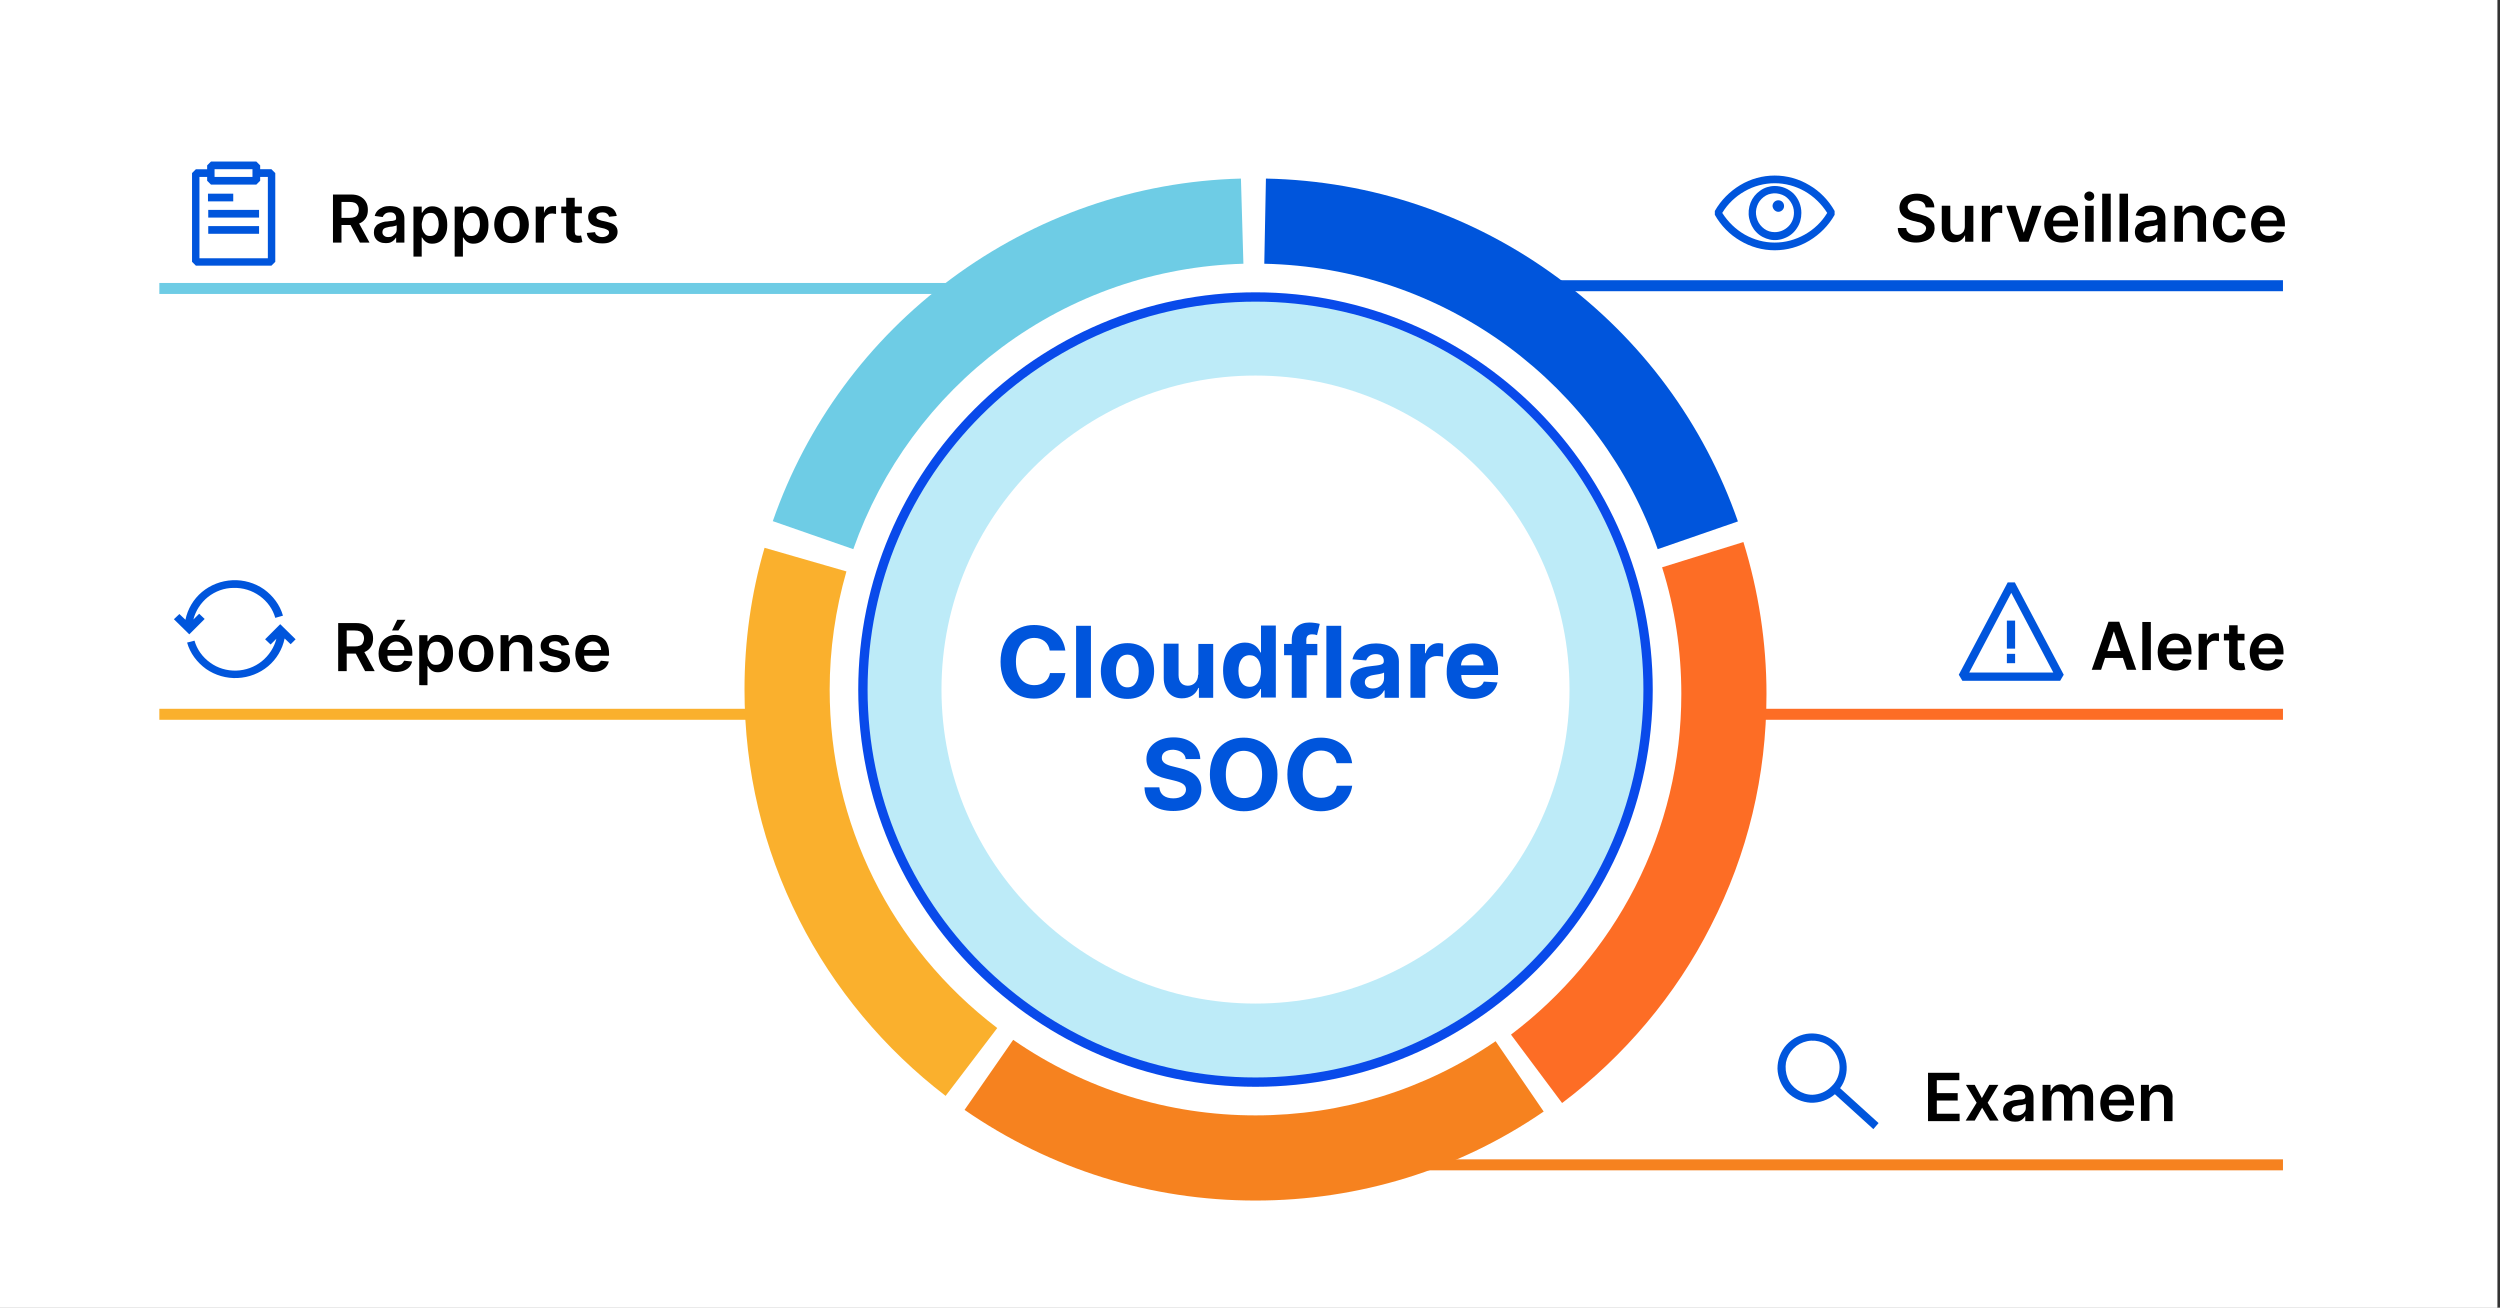 <?xml version="1.0" encoding="utf-8"?>
<!-- Generator: Adobe Illustrator 26.0.2, SVG Export Plug-In . SVG Version: 6.00 Build 0)  -->
<svg version="1.1" id="Layer_1" xmlns="http://www.w3.org/2000/svg" xmlns:xlink="http://www.w3.org/1999/xlink" x="0px" y="0px"
	 viewBox="0 0 910 476" style="enable-background:new 0 0 910 476;" xml:space="preserve">
<rect x="0" y="0" width="910" height="476" fill="#333333" stroke="none"/>
<style type="text/css">
	.st0{fill:#E5E5E5;}
	.st1{fill:#FFFFFF;}
	.st2{fill:#0055DC;}
	.st3{fill:#F6821F;}
	.st4{fill:#FAB02D;}
	.st5{fill:#6ECCE5;}
	.st6{fill:#FD6D25;}
	.st7{fill:#BDEBF8;}
	.st8{fill:#094AEA;}
	.st9{fill:none;stroke:#0055DC;stroke-width:4;}
	.st10{fill:none;stroke:#FD6D25;stroke-width:4;}
	.st11{fill:none;stroke:#6ECCE5;stroke-width:4;}
	.st12{fill:none;stroke:#F6821F;stroke-width:4;}
	.st13{fill:none;stroke:#FAB02D;stroke-width:4;}
</style>
<rect x="-1" class="st0" width="910" height="476"/>
<rect x="-1" class="st1" width="910" height="476"/>
<path class="st2" d="M646,63.9c-4.4,0-8.8,1.2-12.6,3.5c-3.8,2.3-7,5.5-9.2,9.4v1.4c2.2,3.9,5.4,7.2,9.2,9.4
	c3.8,2.3,8.2,3.5,12.6,3.5s8.8-1.2,12.6-3.5c3.8-2.3,7-5.5,9.2-9.4v-1.4c-2.2-3.9-5.4-7.2-9.2-9.4C654.8,65.1,650.4,63.9,646,63.9z
	 M646,88.3c-3.8,0-7.5-1-10.9-2.9c-3.3-1.9-6.1-4.6-8.2-7.9c2-3.3,4.8-6,8.2-7.9c3.3-1.9,7.1-2.9,10.9-2.9s7.5,1,10.9,2.9
	c3.3,1.9,6.1,4.6,8.2,7.9c-2,3.3-4.8,6-8.2,7.9C653.5,87.3,649.8,88.3,646,88.3z"/>
<path class="st2" d="M646,67.7c-1.9,0-3.8,0.6-5.3,1.7c-1.6,1.1-2.8,2.6-3.5,4.4c-0.7,1.8-0.9,3.8-0.5,5.7c0.4,1.9,1.3,3.7,2.6,5
	c1.3,1.4,3.1,2.3,4.9,2.7s3.8,0.2,5.6-0.6c1.8-0.7,3.3-2,4.3-3.6c1.1-1.6,1.6-3.5,1.6-5.5c0-2.6-1-5.1-2.8-7
	C651,68.7,648.6,67.7,646,67.7z M646,84.5c-1.4,0-2.7-0.4-3.8-1.2c-1.1-0.8-2-1.9-2.5-3.2c-0.5-1.3-0.7-2.7-0.4-4.1
	c0.3-1.4,0.9-2.6,1.9-3.6c1-1,2.2-1.7,3.5-1.9c1.3-0.3,2.7-0.1,4,0.4c1.3,0.5,2.3,1.4,3.1,2.6c0.8,1.2,1.2,2.5,1.2,3.9
	c0,1.9-0.7,3.7-2,5C649.6,83.8,647.8,84.5,646,84.5z"/>
<path class="st2" d="M647.3,77.1c1.1,0,2.1-0.9,2.1-2.1c0-1.2-0.9-2.1-2.1-2.1c-1.1,0-2.1,0.9-2.1,2.1
	C645.3,76.1,646.2,77.1,647.3,77.1z"/>
<path class="st2" d="M98.8,61.6h-4.1v-1.4l-1.4-1.4H76.8l-1.4,1.4v1.4h-4.1L69.9,63v32.3l1.4,1.4h27.5l1.4-1.4V63L98.8,61.6z
	 M78.1,61.6h13.8v2.8H78.1V61.6z M97.4,94H72.6V64.4h2.8v1.4l1.4,1.4h16.5l1.4-1.4v-1.4h2.8V94z"/>
<path class="st2" d="M84.9,70.5h-9.2v2.8h9.2V70.5z"/>
<path class="st2" d="M94.2,76.4H75.8v2.8h18.5V76.4z"/>
<path class="st2" d="M94.2,82.3H75.8v2.8h18.5V82.3z"/>
<path class="st2" d="M683.8,408.8l-14-12.7c1.9-2.6,2.7-5.8,2.3-9c-0.4-3.2-2-6.1-4.5-8.1c-2.5-2-5.7-3-8.9-2.8s-6.2,1.7-8.4,4.1
	c-2.2,2.4-3.3,5.5-3.3,8.7c0.1,3.2,1.4,6.3,3.6,8.6c2.3,2.3,5.3,3.6,8.5,3.8c3.2,0.1,6.4-1,8.8-3.1l14,12.7L683.8,408.8z
	 M659.7,398.5c-1.9,0-3.8-0.6-5.4-1.7c-1.6-1.1-2.9-2.6-3.6-4.4c-0.7-1.8-0.9-3.8-0.6-5.7c0.4-1.9,1.3-3.6,2.7-5
	c1.4-1.4,3.1-2.3,5-2.7c1.9-0.4,3.9-0.2,5.7,0.5c1.8,0.7,3.3,2,4.4,3.6c1.1,1.6,1.7,3.5,1.7,5.4c0,2.6-1,5.1-2.9,6.9
	C664.8,397.4,662.3,398.4,659.7,398.5L659.7,398.5z"/>
<path class="st2" d="M74.5,225.3l-2-1.9l-2.1,2.1c0.8-3.2,2.7-6.1,5.3-8.2c2.7-2.1,5.9-3.3,9.3-3.3c3.4-0.1,6.7,0.9,9.5,2.9
	c2.8,2,4.8,4.8,5.7,8l2.8-0.8c-1.1-3.9-3.6-7.2-6.9-9.6c-3.3-2.3-7.4-3.5-11.5-3.3c-4.1,0.2-8,1.7-11.1,4.3s-5.2,6.2-6,10.1
	l-2.2-2.1l-2,1.9l5.6,5.5L74.5,225.3z"/>
<path class="st2" d="M107.6,232.7l-5.6-5.5l-5.5,5.5l2,1.9l2.1-2.1c-0.8,3.2-2.7,6.1-5.3,8.2s-5.9,3.3-9.3,3.4
	c-3.4,0.1-6.8-0.9-9.5-2.9c-2.8-2-4.8-4.8-5.7-8l-2.7,0.7c1.1,3.9,3.6,7.2,6.9,9.6c3.3,2.3,7.4,3.5,11.5,3.3c4.1-0.2,8-1.7,11.1-4.3
	c3.1-2.6,5.2-6.2,6-10.1l2.2,2.1L107.6,232.7z"/>
<path class="st3" d="M457,437c-38.1,0-74.7-11.4-105.9-33l17.7-25.5c26,18,56.5,27.5,88.2,27.5c31.4,0,61.6-9.3,87.4-27l17.5,25.6
	C531,425.8,494.7,437,457,437z"/>
<path class="st4" d="M344.2,398.9c-22.2-17-40.7-39.1-53.3-64.1C277.7,308.7,271,280.5,271,251c0-17.6,2.4-34.9,7.3-51.6l29.8,8.6
	c-4,13.9-6.1,28.4-6.1,43c0,48.7,22.2,93.6,61,123.2L344.2,398.9z"/>
<path class="st5" d="M310.6,199.9l-29.3-10.2c12.3-35.3,34.7-65.8,64.9-88.2c30.7-22.8,67.2-35.5,105.5-36.5l0.9,31
	c-31.9,0.9-62.3,11.4-87.9,30.4C339.6,145.1,320.9,170.6,310.6,199.9z"/>
<path class="st2" d="M603.4,199.9c-10.3-29.6-29.2-55.1-54.5-73.8C523,107.1,492.4,96.7,460.2,96l0.6-31
	c38.6,0.8,75.4,13.3,106.4,36.2c30.4,22.4,53,53,65.4,88.6L603.4,199.9z"/>
<path class="st6" d="M568.6,401.5L550,376.6c18.8-14.2,34.4-32.7,45.1-53.6c11.2-21.9,16.9-45.6,16.9-70.4c0-15.7-2.3-31.2-7-46.1
	l29.6-9.2c5.5,17.8,8.4,36.5,8.4,55.3c0,29.8-6.8,58.2-20.3,84.5C610,362.2,591.2,384.5,568.6,401.5z"/>
<path class="st7" d="M457,393.9c78.9,0,142.9-64,142.9-142.9s-64-142.9-142.9-142.9s-142.9,64-142.9,142.9S378.1,393.9,457,393.9z"
	/>
<path class="st8" d="M457,395.6c-79.7,0-144.6-64.9-144.6-144.6S377.3,106.4,457,106.4S601.6,171.3,601.6,251S536.8,395.6,457,395.6
	z M457,109.8c-77.9,0-141.2,63.3-141.2,141.2S379.2,392.2,457,392.2S598.2,328.9,598.2,251S534.9,109.8,457,109.8z"/>
<path class="st1" d="M457,365.3c63.1,0,114.3-51.2,114.3-114.3S520.2,136.7,457,136.7c-63.1,0-114.3,51.2-114.3,114.3
	S393.9,365.3,457,365.3z"/>
<path class="st2" d="M387.8,237c-0.7-6-5.3-9.5-11.4-9.5c-6.9,0-12.2,4.9-12.2,13.4c0,8.5,5.2,13.4,12.2,13.4
	c6.7,0,10.8-4.5,11.4-9.3l-5.6,0c-0.5,2.8-2.7,4.4-5.7,4.4c-4,0-6.7-3-6.7-8.6c0-5.4,2.7-8.6,6.7-8.6c3,0,5.2,1.8,5.6,4.6H387.8z
	 M397.1,227.8h-5.4V254h5.4V227.8z M410.4,254.4c6,0,9.7-4.1,9.7-10.1c0-6.1-3.7-10.2-9.7-10.2c-6,0-9.7,4.1-9.7,10.2
	C400.7,250.3,404.4,254.4,410.4,254.4z M410.4,250.2c-2.7,0-4.2-2.5-4.2-5.9s1.4-6,4.2-6c2.7,0,4.1,2.5,4.1,6
	S413.1,250.2,410.4,250.2z M436.1,245.6c0,2.6-1.8,4-3.7,4c-2.1,0-3.4-1.4-3.4-3.8v-11.5h-5.4v12.5c0,4.6,2.7,7.4,6.6,7.4
	c3,0,5.1-1.5,6-3.8h0.2v3.6h5.2v-19.6h-5.4V245.6z M453.2,254.3c3.2,0,4.8-1.8,5.6-3.5h0.2v3.1h5.4v-26.2h-5.4v9.8h-0.2
	c-0.7-1.6-2.3-3.6-5.6-3.6c-4.3,0-8,3.3-8,10.1C445.2,250.8,448.7,254.3,453.2,254.3z M454.9,250c-2.7,0-4.1-2.4-4.1-5.8
	c0-3.4,1.4-5.7,4.1-5.7c2.6,0,4.1,2.2,4.1,5.7C459,247.7,457.5,250,454.9,250z M479.4,234.4h-3.9V233c0-1.3,0.5-2.1,2.1-2.1
	c0.7,0,1.3,0.1,1.8,0.3l1-4.1c-0.7-0.2-2.2-0.5-3.8-0.5c-3.7,0-6.4,2.1-6.4,6.4v1.4h-2.8v4.1h2.8V254h5.4v-15.5h3.9V234.4z
	 M488.2,227.8h-5.4V254h5.4V227.8z M498.1,254.4c2.9,0,4.8-1.3,5.7-3.1h0.2v2.7h5.2v-13.2c0-4.7-4-6.6-8.3-6.6
	c-4.7,0-7.8,2.2-8.6,5.8l5,0.4c0.4-1.3,1.5-2.3,3.5-2.3c1.9,0,2.9,0.9,2.9,2.5v0.1c0,1.3-1.3,1.4-4.8,1.8c-3.9,0.4-7.4,1.7-7.4,6
	C491.6,252.4,494.4,254.4,498.1,254.4z M499.7,250.6c-1.7,0-2.9-0.8-2.9-2.3c0-1.5,1.3-2.3,3.2-2.6c1.2-0.2,3.1-0.4,3.8-0.9v2.1
	C503.8,249,502.1,250.6,499.7,250.6z M513.4,254h5.4v-11.1c0-2.4,1.8-4.1,4.2-4.1c0.8,0,1.8,0.1,2.3,0.3v-4.8
	c-0.5-0.1-1.2-0.2-1.7-0.2c-2.2,0-4,1.3-4.7,3.7h-0.2v-3.4h-5.3V254z M536.2,254.4c4.9,0,8.1-2.4,8.9-6l-5-0.3
	c-0.5,1.5-2,2.3-3.8,2.3c-2.7,0-4.4-1.8-4.4-4.7v0h13.4v-1.5c0-6.7-4-10-9.2-10c-5.8,0-9.5,4.1-9.5,10.2
	C526.4,250.5,530.1,254.4,536.2,254.4z M531.8,242.2c0.1-2.2,1.8-4,4.2-4c2.4,0,4,1.7,4,4H531.8z M431.6,276.3h5.3
	c-0.1-4.7-3.9-7.9-9.7-7.9c-5.7,0-9.9,3.2-9.9,7.9c0,3.9,2.7,6.1,7.1,7.1l2.9,0.7c2.9,0.7,4.4,1.5,4.4,3.3c0,1.9-1.8,3.2-4.6,3.2
	c-2.9,0-4.9-1.3-5.1-4h-5.4c0.1,5.7,4.2,8.6,10.5,8.6c6.4,0,10.1-3.1,10.2-7.9c0-4.4-3.3-6.7-7.9-7.7l-2.4-0.6
	c-2.3-0.5-4.2-1.4-4.1-3.2c0-1.7,1.5-2.9,4.2-2.9C429.7,273.1,431.4,274.3,431.6,276.3z M465,281.9c0-8.6-5.3-13.4-12.3-13.4
	c-7,0-12.3,4.9-12.3,13.4c0,8.5,5.3,13.4,12.3,13.4C459.7,295.4,465,290.5,465,281.9z M459.4,281.9c0,5.5-2.6,8.6-6.6,8.6
	c-4,0-6.6-3-6.6-8.6s2.6-8.6,6.6-8.6C456.8,273.4,459.4,276.4,459.4,281.9z M492.2,278c-0.7-6-5.3-9.5-11.4-9.5
	c-6.9,0-12.2,4.9-12.2,13.4c0,8.5,5.2,13.4,12.2,13.4c6.7,0,10.8-4.5,11.4-9.3l-5.6,0c-0.5,2.8-2.7,4.4-5.7,4.4c-4,0-6.7-3-6.7-8.6
	c0-5.4,2.7-8.6,6.7-8.6c3,0,5.2,1.8,5.6,4.6H492.2z"/>
<path class="st9" d="M565,104h266"/>
<path class="st10" d="M633,260h198"/>
<path class="st11" d="M58,105h297"/>
<path class="st12" d="M515,424h316"/>
<path class="st13" d="M58,260h236"/>
<path class="st2" d="M733.4,212h-2.6L713,245.6l1.3,2.2h35.6l1.3-2.2L733.4,212z M716.8,244.8l15.3-29l15.3,29H716.8z"/>
<path class="st2" d="M733.5,225.9h-3v10.2h3V225.9z"/>
<path class="st2" d="M733.5,238h-3v3.4h3V238z"/>
<g>
	<path d="M121.2,88.3V70.8h6.5c1.3,0,2.5,0.2,3.4,0.7c0.9,0.5,1.6,1.1,2.1,2c0.5,0.8,0.7,1.8,0.7,2.9c0,1.1-0.2,2.1-0.7,2.9
		c-0.5,0.8-1.2,1.5-2.1,1.9c-0.9,0.4-2.1,0.7-3.4,0.7H123v-2.6h4.2c0.8,0,1.4-0.1,1.9-0.3c0.5-0.2,0.9-0.5,1.1-1
		c0.2-0.4,0.4-0.9,0.4-1.6s-0.1-1.1-0.4-1.6c-0.2-0.4-0.6-0.8-1.1-1s-1.1-0.3-1.9-0.3h-2.9v14.8H121.2z M130.2,80.4l4.3,7.9H131
		l-4.2-7.9H130.2z"/>
	<path d="M140.5,88.5c-0.8,0-1.6-0.1-2.2-0.4c-0.7-0.3-1.2-0.7-1.6-1.3c-0.4-0.6-0.6-1.3-0.6-2.2c0-0.7,0.1-1.3,0.4-1.8
		c0.3-0.5,0.6-0.9,1.1-1.2c0.5-0.3,1-0.5,1.6-0.7s1.2-0.3,1.8-0.3c0.8-0.1,1.4-0.2,1.9-0.2c0.5-0.1,0.8-0.2,1-0.3
		c0.2-0.1,0.3-0.4,0.3-0.7v-0.1c0-0.6-0.2-1.1-0.6-1.5c-0.4-0.4-0.9-0.5-1.6-0.5c-0.8,0-1.4,0.2-1.8,0.5s-0.7,0.7-0.9,1.2l-2.9-0.4
		c0.2-0.8,0.6-1.5,1.1-2c0.5-0.5,1.2-0.9,1.9-1.2c0.8-0.3,1.6-0.4,2.5-0.4c0.6,0,1.3,0.1,1.9,0.2c0.6,0.1,1.2,0.4,1.7,0.7
		s0.9,0.8,1.2,1.4c0.3,0.6,0.5,1.3,0.5,2.2v8.8h-3v-1.8h-0.1c-0.2,0.4-0.5,0.7-0.8,1c-0.3,0.3-0.8,0.6-1.3,0.8
		C141.7,88.4,141.1,88.5,140.5,88.5z M141.3,86.3c0.6,0,1.2-0.1,1.6-0.4s0.8-0.6,1.1-1s0.4-0.9,0.4-1.3V82c-0.1,0.1-0.3,0.2-0.5,0.2
		c-0.2,0.1-0.5,0.1-0.8,0.2c-0.3,0.1-0.6,0.1-0.8,0.1c-0.3,0-0.5,0.1-0.7,0.1c-0.5,0.1-0.9,0.2-1.2,0.3s-0.7,0.3-0.9,0.6
		c-0.2,0.3-0.3,0.6-0.3,1c0,0.6,0.2,1,0.6,1.3C140.1,86.1,140.6,86.3,141.3,86.3z"/>
	<path d="M150.5,93.2v-18h3v2.2h0.2c0.2-0.3,0.4-0.7,0.7-1c0.3-0.4,0.7-0.7,1.2-0.9c0.5-0.3,1.1-0.4,1.9-0.4c1,0,1.9,0.3,2.7,0.8
		c0.8,0.5,1.5,1.3,1.9,2.3c0.5,1,0.7,2.2,0.7,3.7c0,1.4-0.2,2.7-0.7,3.7c-0.5,1-1.1,1.8-1.9,2.3s-1.7,0.8-2.8,0.8
		c-0.8,0-1.4-0.1-1.9-0.4c-0.5-0.2-0.9-0.6-1.2-0.9c-0.3-0.4-0.5-0.7-0.7-1h-0.1v7H150.5z M153.5,81.7c0,0.8,0.1,1.6,0.4,2.2
		c0.2,0.6,0.6,1.1,1,1.5c0.5,0.4,1,0.5,1.7,0.5c0.7,0,1.3-0.2,1.7-0.5c0.5-0.4,0.8-0.9,1-1.5c0.2-0.6,0.4-1.4,0.4-2.2
		c0-0.8-0.1-1.5-0.3-2.2c-0.2-0.6-0.6-1.1-1-1.5c-0.5-0.4-1-0.5-1.7-0.5c-0.7,0-1.2,0.2-1.7,0.5c-0.5,0.3-0.8,0.8-1,1.5
		S153.5,80.9,153.5,81.7z"/>
	<path d="M165.5,93.2v-18h3v2.2h0.2c0.2-0.3,0.4-0.7,0.7-1c0.3-0.4,0.7-0.7,1.2-0.9c0.5-0.3,1.1-0.4,1.9-0.4c1,0,1.9,0.3,2.7,0.8
		c0.8,0.5,1.5,1.3,1.9,2.3c0.5,1,0.7,2.2,0.7,3.7c0,1.4-0.2,2.7-0.7,3.7c-0.5,1-1.1,1.8-1.9,2.3s-1.7,0.8-2.8,0.8
		c-0.8,0-1.4-0.1-1.9-0.4c-0.5-0.2-0.9-0.6-1.2-0.9c-0.3-0.4-0.5-0.7-0.7-1h-0.1v7H165.5z M168.5,81.7c0,0.8,0.1,1.6,0.4,2.2
		c0.2,0.6,0.6,1.1,1,1.5c0.5,0.4,1,0.5,1.7,0.5c0.7,0,1.3-0.2,1.7-0.5c0.5-0.4,0.8-0.9,1-1.5c0.2-0.6,0.4-1.4,0.4-2.2
		c0-0.8-0.1-1.5-0.3-2.2c-0.2-0.6-0.6-1.1-1-1.5c-0.5-0.4-1-0.5-1.7-0.5c-0.7,0-1.2,0.2-1.7,0.5c-0.5,0.3-0.8,0.8-1,1.5
		S168.5,80.9,168.5,81.7z"/>
	<path d="M186.2,88.5c-1.3,0-2.4-0.3-3.3-0.8s-1.7-1.3-2.2-2.4s-0.8-2.2-0.8-3.5c0-1.4,0.3-2.5,0.8-3.6s1.2-1.8,2.2-2.4
		s2-0.8,3.3-0.8s2.4,0.3,3.3,0.8s1.7,1.4,2.2,2.4s0.8,2.2,0.8,3.6c0,1.4-0.3,2.5-0.8,3.5s-1.2,1.8-2.2,2.4S187.4,88.5,186.2,88.5z
		 M186.2,86.1c0.7,0,1.3-0.2,1.7-0.6c0.5-0.4,0.8-0.9,1-1.5c0.2-0.6,0.3-1.4,0.3-2.2c0-0.8-0.1-1.5-0.3-2.2c-0.2-0.7-0.6-1.2-1-1.6
		c-0.5-0.4-1-0.6-1.7-0.6c-0.7,0-1.3,0.2-1.8,0.6c-0.5,0.4-0.8,0.9-1,1.6c-0.2,0.7-0.3,1.4-0.3,2.2c0,0.8,0.1,1.5,0.3,2.2
		c0.2,0.6,0.6,1.2,1,1.5C184.9,85.9,185.5,86.1,186.2,86.1z"/>
	<path d="M195,88.3V75.2h3v2.2h0.1c0.2-0.8,0.6-1.3,1.2-1.8c0.6-0.4,1.2-0.6,2-0.6c0.2,0,0.4,0,0.6,0c0.2,0,0.4,0,0.5,0.1v2.8
		c-0.1,0-0.3-0.1-0.6-0.1c-0.3,0-0.6-0.1-0.8-0.1c-0.6,0-1.1,0.1-1.5,0.4c-0.4,0.2-0.8,0.6-1.1,1c-0.3,0.4-0.4,0.9-0.4,1.5v7.7H195z
		"/>
	<path d="M211.8,75.2v2.4h-7.5v-2.4H211.8z M206.1,72h3.1v12.3c0,0.4,0.1,0.7,0.2,1s0.3,0.4,0.5,0.4c0.2,0.1,0.4,0.1,0.7,0.1
		c0.2,0,0.4,0,0.5,0s0.3-0.1,0.4-0.1l0.5,2.4c-0.2,0.1-0.4,0.1-0.7,0.2c-0.3,0.1-0.7,0.1-1.1,0.1c-0.8,0-1.5-0.1-2.1-0.4
		c-0.6-0.3-1.1-0.7-1.5-1.2s-0.5-1.2-0.5-2V72z"/>
	<path d="M224.5,78.6l-2.8,0.3c-0.1-0.3-0.2-0.6-0.4-0.8c-0.2-0.2-0.5-0.5-0.8-0.6s-0.7-0.2-1.2-0.2c-0.6,0-1.2,0.1-1.6,0.4
		s-0.6,0.6-0.6,1.1c0,0.4,0.1,0.7,0.4,0.9c0.3,0.2,0.8,0.4,1.4,0.6l2.2,0.5c1.2,0.3,2.2,0.7,2.8,1.3c0.6,0.6,0.9,1.3,0.9,2.3
		c0,0.8-0.2,1.5-0.7,2.2c-0.5,0.6-1.1,1.1-2,1.5c-0.8,0.4-1.8,0.5-2.9,0.5c-1.6,0-2.9-0.3-3.9-1c-1-0.7-1.6-1.6-1.7-2.8l3-0.3
		c0.1,0.6,0.4,1,0.9,1.3c0.4,0.3,1,0.5,1.7,0.5c0.7,0,1.3-0.2,1.8-0.5c0.4-0.3,0.7-0.7,0.7-1.1c0-0.4-0.1-0.7-0.4-0.9
		c-0.3-0.2-0.7-0.4-1.3-0.6l-2.2-0.5c-1.3-0.3-2.2-0.7-2.8-1.3c-0.6-0.6-0.9-1.4-0.9-2.4c0-0.8,0.2-1.5,0.7-2.1
		c0.4-0.6,1.1-1.1,1.9-1.4c0.8-0.3,1.7-0.5,2.8-0.5c1.5,0,2.7,0.3,3.6,1C223.8,76.6,224.3,77.5,224.5,78.6z"/>
</g>
<g>
	<path d="M700.9,75.3c-0.1-0.7-0.4-1.3-1-1.7c-0.6-0.4-1.4-0.6-2.3-0.6c-0.7,0-1.2,0.1-1.7,0.3s-0.8,0.5-1.1,0.8s-0.4,0.7-0.4,1.2
		c0,0.4,0.1,0.7,0.3,0.9s0.4,0.5,0.7,0.7c0.3,0.2,0.6,0.3,1,0.5c0.4,0.1,0.7,0.2,1.1,0.3l1.6,0.4c0.7,0.2,1.3,0.4,1.9,0.6
		c0.6,0.3,1.2,0.6,1.6,1c0.5,0.4,0.9,0.9,1.2,1.4s0.4,1.2,0.4,2c0,1-0.3,1.9-0.8,2.7s-1.3,1.4-2.3,1.8s-2.2,0.7-3.6,0.7
		c-1.4,0-2.5-0.2-3.5-0.6c-1-0.4-1.8-1-2.3-1.8c-0.6-0.8-0.9-1.8-0.9-2.9h3.1c0,0.6,0.2,1.1,0.6,1.5c0.3,0.4,0.8,0.7,1.3,0.9
		c0.5,0.2,1.1,0.3,1.8,0.3c0.7,0,1.3-0.1,1.8-0.3c0.5-0.2,0.9-0.5,1.2-0.9c0.3-0.4,0.4-0.8,0.5-1.3c0-0.5-0.1-0.8-0.4-1.1
		c-0.3-0.3-0.6-0.5-1.1-0.8s-1-0.4-1.6-0.5l-2-0.5c-1.4-0.4-2.6-0.9-3.4-1.7c-0.8-0.8-1.2-1.8-1.2-3c0-1,0.3-1.9,0.8-2.7
		c0.6-0.8,1.3-1.4,2.3-1.8c1-0.4,2.1-0.6,3.3-0.6c1.2,0,2.3,0.2,3.3,0.6c0.9,0.4,1.7,1,2.2,1.8c0.5,0.8,0.8,1.6,0.8,2.6H700.9z"/>
	<path d="M715.2,82.5v-7.6h3.1V88h-3v-2.3h-0.1c-0.3,0.7-0.8,1.3-1.5,1.8c-0.7,0.5-1.5,0.7-2.5,0.7c-0.9,0-1.6-0.2-2.3-0.6
		c-0.7-0.4-1.2-0.9-1.5-1.7c-0.4-0.7-0.6-1.6-0.6-2.7v-8.3h3.1v7.9c0,0.8,0.2,1.5,0.7,2c0.5,0.5,1.1,0.7,1.8,0.7
		c0.5,0,0.9-0.1,1.3-0.3s0.8-0.6,1.1-1C715,83.7,715.2,83.2,715.2,82.5z"/>
	<path d="M721.4,88V74.9h3v2.2h0.1c0.2-0.8,0.6-1.3,1.2-1.8c0.6-0.4,1.2-0.6,2-0.6c0.2,0,0.4,0,0.6,0c0.2,0,0.4,0,0.5,0.1v2.8
		c-0.1,0-0.3-0.1-0.6-0.1c-0.3,0-0.6-0.1-0.8-0.1c-0.6,0-1.1,0.1-1.5,0.4c-0.4,0.2-0.8,0.6-1.1,1s-0.4,0.9-0.4,1.5V88H721.4z"/>
	<path d="M743.1,74.9L738.4,88H735l-4.7-13.1h3.3l3,9.7h0.1l3-9.7H743.1z"/>
	<path d="M750.5,88.3c-1.3,0-2.4-0.3-3.4-0.8c-1-0.5-1.7-1.3-2.2-2.3c-0.5-1-0.8-2.2-0.8-3.6c0-1.3,0.3-2.5,0.8-3.5
		c0.5-1,1.2-1.8,2.2-2.4c0.9-0.6,2-0.9,3.3-0.9c0.8,0,1.6,0.1,2.3,0.4c0.7,0.3,1.4,0.7,1.9,1.2c0.6,0.5,1,1.2,1.3,2.1
		c0.3,0.8,0.5,1.8,0.5,3v0.9h-10.7v-2.1h7.8c0-0.6-0.1-1.1-0.4-1.6c-0.2-0.5-0.6-0.8-1-1.1s-1-0.4-1.6-0.4c-0.6,0-1.2,0.2-1.7,0.5
		c-0.5,0.3-0.8,0.7-1.1,1.2c-0.3,0.5-0.4,1-0.4,1.6v1.8c0,0.8,0.1,1.4,0.4,2s0.7,1,1.2,1.2c0.5,0.3,1.1,0.4,1.8,0.4
		c0.4,0,0.9-0.1,1.2-0.2s0.7-0.3,0.9-0.6c0.3-0.2,0.5-0.6,0.6-0.9l2.9,0.3c-0.2,0.8-0.5,1.4-1,2c-0.5,0.6-1.2,1-1.9,1.3
		C752.5,88.1,751.5,88.3,750.5,88.3z"/>
	<path d="M760.5,73.1c-0.5,0-0.9-0.2-1.3-0.5c-0.3-0.3-0.5-0.7-0.5-1.2c0-0.5,0.2-0.9,0.5-1.2c0.4-0.3,0.8-0.5,1.3-0.5
		c0.5,0,0.9,0.2,1.3,0.5c0.3,0.3,0.5,0.7,0.5,1.2c0,0.5-0.2,0.9-0.5,1.2C761.4,72.9,761,73.1,760.5,73.1z M759,88V74.9h3.1V88H759z"
		/>
	<path d="M768.3,70.5V88h-3.1V70.5H768.3z"/>
	<path d="M774.6,70.5V88h-3.1V70.5H774.6z"/>
	<path d="M781.5,88.3c-0.8,0-1.6-0.1-2.2-0.4c-0.7-0.3-1.2-0.7-1.6-1.3c-0.4-0.6-0.6-1.3-0.6-2.2c0-0.7,0.1-1.3,0.4-1.8
		c0.3-0.5,0.6-0.9,1.1-1.2c0.5-0.3,1-0.5,1.6-0.7s1.2-0.3,1.8-0.3c0.8-0.1,1.4-0.2,1.9-0.2s0.8-0.2,1-0.3c0.2-0.1,0.3-0.4,0.3-0.7
		v-0.1c0-0.6-0.2-1.1-0.6-1.5c-0.4-0.4-0.9-0.5-1.6-0.5c-0.8,0-1.4,0.2-1.8,0.5s-0.7,0.7-0.9,1.2l-2.9-0.4c0.2-0.8,0.6-1.5,1.1-2
		c0.5-0.5,1.2-0.9,1.9-1.2c0.8-0.3,1.6-0.4,2.5-0.4c0.6,0,1.3,0.1,1.9,0.2c0.6,0.1,1.2,0.4,1.7,0.7c0.5,0.3,0.9,0.8,1.2,1.4
		s0.5,1.3,0.5,2.2V88h-3v-1.8h-0.1c-0.2,0.4-0.5,0.7-0.8,1s-0.8,0.6-1.3,0.8C782.8,88.2,782.2,88.3,781.5,88.3z M782.3,86
		c0.6,0,1.2-0.1,1.6-0.4c0.5-0.2,0.8-0.6,1.1-1s0.4-0.9,0.4-1.3v-1.5c-0.1,0.1-0.3,0.2-0.5,0.2s-0.5,0.1-0.8,0.2
		c-0.3,0.1-0.6,0.1-0.8,0.1s-0.5,0.1-0.7,0.1c-0.5,0.1-0.9,0.2-1.2,0.3c-0.4,0.1-0.7,0.3-0.9,0.6c-0.2,0.3-0.3,0.6-0.3,1
		c0,0.6,0.2,1,0.6,1.3C781.1,85.9,781.7,86,782.3,86z"/>
	<path d="M794.6,80.3V88h-3.1V74.9h2.9v2.2h0.2c0.3-0.7,0.8-1.3,1.4-1.7c0.7-0.4,1.5-0.6,2.5-0.6c0.9,0,1.7,0.2,2.4,0.6
		c0.7,0.4,1.2,0.9,1.6,1.7s0.6,1.6,0.5,2.7V88h-3.1v-7.9c0-0.9-0.2-1.6-0.7-2.1c-0.5-0.5-1.1-0.7-1.9-0.7c-0.5,0-1,0.1-1.4,0.4
		s-0.7,0.6-1,1C794.7,79.2,794.6,79.7,794.6,80.3z"/>
	<path d="M811.9,88.3c-1.3,0-2.4-0.3-3.4-0.9s-1.7-1.4-2.2-2.4s-0.8-2.2-0.8-3.5c0-1.3,0.3-2.5,0.8-3.5c0.5-1,1.2-1.8,2.2-2.4
		c0.9-0.6,2-0.9,3.3-0.9c1.1,0,2,0.2,2.8,0.6c0.8,0.4,1.5,0.9,2,1.6s0.8,1.5,0.8,2.5h-2.9c-0.1-0.6-0.4-1.2-0.8-1.6
		c-0.4-0.4-1-0.6-1.8-0.6c-0.6,0-1.2,0.2-1.7,0.5s-0.8,0.8-1.1,1.5c-0.3,0.6-0.4,1.4-0.4,2.3c0,0.9,0.1,1.7,0.4,2.3
		c0.3,0.6,0.6,1.1,1.1,1.5s1,0.5,1.7,0.5c0.5,0,0.9-0.1,1.2-0.3c0.4-0.2,0.7-0.4,0.9-0.8c0.2-0.3,0.4-0.7,0.5-1.2h2.9
		c-0.1,0.9-0.3,1.7-0.8,2.5c-0.5,0.7-1.1,1.3-1.9,1.7S813,88.3,811.9,88.3z"/>
	<path d="M825.8,88.3c-1.3,0-2.4-0.3-3.4-0.8c-1-0.5-1.7-1.3-2.2-2.3c-0.5-1-0.8-2.2-0.8-3.6c0-1.3,0.3-2.5,0.8-3.5
		c0.5-1,1.2-1.8,2.2-2.4c0.9-0.6,2-0.9,3.3-0.9c0.8,0,1.6,0.1,2.3,0.4c0.7,0.3,1.4,0.7,1.9,1.2c0.6,0.5,1,1.2,1.3,2.1
		c0.3,0.8,0.5,1.8,0.5,3v0.9h-10.7v-2.1h7.8c0-0.6-0.1-1.1-0.4-1.6c-0.2-0.5-0.6-0.8-1-1.1s-1-0.4-1.6-0.4c-0.6,0-1.2,0.2-1.7,0.5
		c-0.5,0.3-0.8,0.7-1.1,1.2c-0.3,0.5-0.4,1-0.4,1.6v1.8c0,0.8,0.1,1.4,0.4,2s0.7,1,1.2,1.2c0.5,0.3,1.1,0.4,1.8,0.4
		c0.4,0,0.9-0.1,1.2-0.2s0.7-0.3,0.9-0.6c0.3-0.2,0.5-0.6,0.6-0.9l2.9,0.3c-0.2,0.8-0.5,1.4-1,2c-0.5,0.6-1.2,1-1.9,1.3
		C827.7,88.1,826.8,88.3,825.8,88.3z"/>
</g>
<g>
	<path d="M123.1,244.3v-17.5h6.5c1.3,0,2.5,0.2,3.4,0.7c0.9,0.5,1.6,1.1,2.1,2c0.5,0.8,0.7,1.8,0.7,2.9c0,1.1-0.2,2.1-0.7,2.9
		c-0.5,0.8-1.2,1.5-2.1,1.9c-0.9,0.4-2.1,0.7-3.4,0.7h-4.7v-2.6h4.2c0.8,0,1.4-0.1,1.9-0.3c0.5-0.2,0.9-0.5,1.1-1
		c0.2-0.4,0.4-0.9,0.4-1.6s-0.1-1.1-0.4-1.6c-0.2-0.4-0.6-0.8-1.1-1s-1.1-0.3-1.9-0.3h-2.9v14.8H123.1z M132.1,236.4l4.3,7.9h-3.5
		l-4.2-7.9H132.1z"/>
	<path d="M144.2,244.6c-1.3,0-2.4-0.3-3.4-0.8c-1-0.5-1.7-1.3-2.2-2.3c-0.5-1-0.8-2.2-0.8-3.6c0-1.3,0.3-2.5,0.8-3.5
		c0.5-1,1.2-1.8,2.2-2.4c0.9-0.6,2-0.9,3.3-0.9c0.8,0,1.6,0.1,2.3,0.4c0.7,0.3,1.4,0.7,1.9,1.2c0.6,0.5,1,1.2,1.3,2.1
		c0.3,0.8,0.5,1.8,0.5,3v0.9h-10.7v-2.1h7.8c0-0.6-0.1-1.1-0.4-1.6c-0.2-0.5-0.6-0.8-1-1.1c-0.4-0.3-1-0.4-1.6-0.4
		c-0.6,0-1.2,0.2-1.7,0.5c-0.5,0.3-0.8,0.7-1.1,1.2c-0.3,0.5-0.4,1-0.4,1.6v1.8c0,0.8,0.1,1.4,0.4,2c0.3,0.5,0.7,1,1.2,1.2
		c0.5,0.3,1.1,0.4,1.8,0.4c0.4,0,0.9-0.1,1.2-0.2c0.4-0.1,0.7-0.3,0.9-0.6s0.5-0.6,0.6-0.9l2.9,0.3c-0.2,0.8-0.5,1.4-1,2
		c-0.5,0.6-1.2,1-1.9,1.3S145.2,244.6,144.2,244.6z M142.7,229.5l1.9-3.9h3l-2.6,3.9H142.7z"/>
	<path d="M152.6,249.2v-18h3v2.2h0.2c0.2-0.3,0.4-0.7,0.7-1c0.3-0.4,0.7-0.7,1.2-0.9c0.5-0.3,1.1-0.4,1.9-0.4c1,0,1.9,0.3,2.7,0.8
		c0.8,0.5,1.5,1.3,1.9,2.3c0.5,1,0.7,2.2,0.7,3.7c0,1.4-0.2,2.7-0.7,3.7s-1.1,1.8-1.9,2.3s-1.7,0.8-2.8,0.8c-0.8,0-1.4-0.1-1.9-0.4
		c-0.5-0.2-0.9-0.6-1.2-0.9c-0.3-0.4-0.5-0.7-0.7-1h-0.1v7H152.6z M155.6,237.8c0,0.8,0.1,1.6,0.4,2.2c0.2,0.6,0.6,1.1,1,1.5
		c0.5,0.4,1,0.5,1.7,0.5c0.7,0,1.3-0.2,1.7-0.5c0.5-0.4,0.8-0.9,1-1.5c0.2-0.6,0.4-1.4,0.4-2.2c0-0.8-0.1-1.5-0.3-2.2
		c-0.2-0.6-0.6-1.1-1-1.5c-0.5-0.4-1-0.5-1.7-0.5c-0.7,0-1.2,0.2-1.7,0.5c-0.5,0.3-0.8,0.8-1,1.5S155.6,236.9,155.6,237.8z"/>
	<path d="M173.3,244.6c-1.3,0-2.4-0.3-3.3-0.8s-1.7-1.3-2.2-2.4c-0.5-1-0.8-2.2-0.8-3.5s0.3-2.5,0.8-3.6s1.2-1.8,2.2-2.4
		s2-0.8,3.3-0.8s2.4,0.3,3.3,0.8s1.7,1.4,2.2,2.4s0.8,2.2,0.8,3.6s-0.3,2.5-0.8,3.5c-0.5,1-1.2,1.8-2.2,2.4S174.6,244.6,173.3,244.6
		z M173.3,242.1c0.7,0,1.3-0.2,1.7-0.6c0.5-0.4,0.8-0.9,1-1.5s0.3-1.4,0.3-2.2c0-0.8-0.1-1.5-0.3-2.2c-0.2-0.7-0.6-1.2-1-1.6
		c-0.5-0.4-1-0.6-1.7-0.6c-0.7,0-1.3,0.2-1.8,0.6c-0.5,0.4-0.8,0.9-1,1.6c-0.2,0.7-0.3,1.4-0.3,2.2c0,0.8,0.1,1.5,0.3,2.2
		c0.2,0.6,0.6,1.2,1,1.5S172.6,242.1,173.3,242.1z"/>
	<path d="M185.3,236.6v7.7h-3.1v-13.1h2.9v2.2h0.2c0.3-0.7,0.8-1.3,1.4-1.7c0.7-0.4,1.5-0.6,2.5-0.6c0.9,0,1.7,0.2,2.4,0.6
		c0.7,0.4,1.2,0.9,1.6,1.7s0.6,1.6,0.5,2.7v8.3h-3.1v-7.9c0-0.9-0.2-1.6-0.7-2.1c-0.5-0.5-1.1-0.7-1.9-0.7c-0.5,0-1,0.1-1.4,0.4
		c-0.4,0.2-0.7,0.6-1,1S185.3,236,185.3,236.6z"/>
	<path d="M207.2,234.7l-2.8,0.3c-0.1-0.3-0.2-0.6-0.4-0.8c-0.2-0.2-0.5-0.5-0.8-0.6s-0.7-0.2-1.2-0.2c-0.6,0-1.2,0.1-1.6,0.4
		s-0.6,0.6-0.6,1.1c0,0.4,0.1,0.7,0.4,0.9c0.3,0.2,0.8,0.4,1.4,0.6l2.2,0.5c1.2,0.3,2.2,0.7,2.8,1.3c0.6,0.6,0.9,1.3,0.9,2.3
		c0,0.8-0.2,1.5-0.7,2.2c-0.5,0.6-1.1,1.1-2,1.5c-0.8,0.4-1.8,0.5-2.9,0.5c-1.6,0-2.9-0.3-3.9-1c-1-0.7-1.6-1.6-1.7-2.8l3-0.3
		c0.1,0.6,0.4,1,0.9,1.3c0.4,0.3,1,0.5,1.7,0.5c0.7,0,1.3-0.2,1.8-0.5c0.4-0.3,0.7-0.7,0.7-1.1c0-0.4-0.1-0.7-0.4-0.9
		c-0.3-0.2-0.7-0.4-1.3-0.6l-2.2-0.5c-1.3-0.3-2.2-0.7-2.8-1.3c-0.6-0.6-0.9-1.4-0.9-2.4c0-0.8,0.2-1.5,0.7-2.1
		c0.4-0.6,1.1-1.1,1.9-1.4c0.8-0.3,1.7-0.5,2.8-0.5c1.5,0,2.7,0.3,3.6,1C206.4,232.7,207,233.6,207.2,234.7z"/>
	<path d="M215.8,244.6c-1.3,0-2.4-0.3-3.4-0.8c-1-0.5-1.7-1.3-2.2-2.3c-0.5-1-0.8-2.2-0.8-3.6c0-1.3,0.3-2.5,0.8-3.5
		c0.5-1,1.2-1.8,2.2-2.4c0.9-0.6,2-0.9,3.3-0.9c0.8,0,1.6,0.1,2.3,0.4c0.7,0.3,1.4,0.7,1.9,1.2c0.6,0.5,1,1.2,1.3,2.1
		c0.3,0.8,0.5,1.8,0.5,3v0.9h-10.7v-2.1h7.8c0-0.6-0.1-1.1-0.4-1.6c-0.2-0.5-0.6-0.8-1-1.1c-0.4-0.3-1-0.4-1.6-0.4
		c-0.6,0-1.2,0.2-1.7,0.5c-0.5,0.3-0.8,0.7-1.1,1.2c-0.3,0.5-0.4,1-0.4,1.6v1.8c0,0.8,0.1,1.4,0.4,2c0.3,0.5,0.7,1,1.2,1.2
		c0.5,0.3,1.1,0.4,1.8,0.4c0.4,0,0.9-0.1,1.2-0.2c0.4-0.1,0.7-0.3,0.9-0.6s0.5-0.6,0.6-0.9l2.9,0.3c-0.2,0.8-0.5,1.4-1,2
		c-0.5,0.6-1.2,1-1.9,1.3S216.8,244.6,215.8,244.6z"/>
</g>
<g>
	<path d="M764.8,243.8h-3.4l6.1-17.5h3.9l6.2,17.5h-3.4l-4.7-13.9h-0.1L764.8,243.8z M764.9,237h9.2v2.5h-9.2V237z"/>
	<path d="M782.9,226.4v17.5h-3.1v-17.5H782.9z"/>
	<path d="M791.8,244.1c-1.3,0-2.4-0.3-3.4-0.8c-1-0.5-1.7-1.3-2.2-2.3c-0.5-1-0.8-2.2-0.8-3.6c0-1.3,0.3-2.5,0.8-3.5
		c0.5-1,1.2-1.8,2.2-2.4c0.9-0.6,2-0.9,3.3-0.9c0.8,0,1.6,0.1,2.3,0.4c0.7,0.3,1.4,0.7,1.9,1.2c0.6,0.5,1,1.2,1.3,2.1
		c0.3,0.8,0.5,1.8,0.5,3v0.9h-10.7V236h7.8c0-0.6-0.1-1.1-0.4-1.6c-0.2-0.5-0.6-0.8-1-1.1s-1-0.4-1.6-0.4c-0.6,0-1.2,0.2-1.7,0.5
		c-0.5,0.3-0.8,0.7-1.1,1.2c-0.3,0.5-0.4,1-0.4,1.6v1.8c0,0.8,0.1,1.4,0.4,2c0.3,0.5,0.7,1,1.2,1.2c0.5,0.3,1.1,0.4,1.8,0.4
		c0.4,0,0.9-0.1,1.2-0.2s0.7-0.3,0.9-0.6c0.3-0.2,0.5-0.6,0.6-0.9l2.9,0.3c-0.2,0.8-0.5,1.4-1,2c-0.5,0.6-1.2,1-1.9,1.3
		C793.7,243.9,792.8,244.1,791.8,244.1z"/>
	<path d="M800.3,243.8v-13.1h3v2.2h0.1c0.2-0.8,0.6-1.3,1.2-1.8c0.6-0.4,1.2-0.6,2-0.6c0.2,0,0.4,0,0.6,0c0.2,0,0.4,0,0.5,0.1v2.8
		c-0.1,0-0.3-0.1-0.6-0.1c-0.3,0-0.6-0.1-0.8-0.1c-0.6,0-1.1,0.1-1.5,0.4c-0.4,0.2-0.8,0.6-1.1,1s-0.4,0.9-0.4,1.5v7.7H800.3z"/>
	<path d="M817,230.7v2.4h-7.5v-2.4H817z M811.4,227.6h3.1v12.3c0,0.4,0.1,0.7,0.2,1s0.3,0.4,0.5,0.4c0.2,0.1,0.4,0.1,0.7,0.1
		c0.2,0,0.4,0,0.5,0s0.3-0.1,0.4-0.1l0.5,2.4c-0.2,0.1-0.4,0.1-0.7,0.2c-0.3,0.1-0.7,0.1-1.1,0.1c-0.8,0-1.5-0.1-2.1-0.4
		c-0.6-0.3-1.1-0.7-1.5-1.2c-0.4-0.5-0.5-1.2-0.5-2V227.6z"/>
	<path d="M825.3,244.1c-1.3,0-2.4-0.3-3.4-0.8c-1-0.5-1.7-1.3-2.2-2.3c-0.5-1-0.8-2.2-0.8-3.6c0-1.3,0.3-2.5,0.8-3.5
		c0.5-1,1.2-1.8,2.2-2.4c0.9-0.6,2-0.9,3.3-0.9c0.8,0,1.6,0.1,2.3,0.4c0.7,0.3,1.4,0.7,1.9,1.2c0.6,0.5,1,1.2,1.3,2.1
		c0.3,0.8,0.5,1.8,0.5,3v0.9h-10.7V236h7.8c0-0.6-0.1-1.1-0.4-1.6c-0.2-0.5-0.6-0.8-1-1.1c-0.4-0.3-1-0.4-1.6-0.4
		c-0.6,0-1.2,0.2-1.7,0.5c-0.5,0.3-0.8,0.7-1.1,1.2c-0.3,0.5-0.4,1-0.4,1.6v1.8c0,0.8,0.1,1.4,0.4,2c0.3,0.5,0.7,1,1.2,1.2
		c0.5,0.3,1.1,0.4,1.8,0.4c0.4,0,0.9-0.1,1.2-0.2c0.4-0.1,0.7-0.3,0.9-0.6c0.3-0.2,0.5-0.6,0.6-0.9l2.9,0.3c-0.2,0.8-0.5,1.4-1,2
		c-0.5,0.6-1.2,1-1.9,1.3C827.2,243.9,826.3,244.1,825.3,244.1z"/>
</g>
<g>
	<path d="M701.8,408v-17.5h11.4v2.7H705v4.7h7.6v2.7H705v4.8h8.3v2.7H701.8z"/>
	<path d="M718.8,394.9l2.6,4.8l2.7-4.8h3.3l-3.9,6.5l4,6.5h-3.2l-2.8-4.7l-2.7,4.7h-3.3l4-6.5l-3.9-6.5H718.8z"/>
	<path d="M733.5,408.3c-0.8,0-1.6-0.1-2.2-0.4c-0.7-0.3-1.2-0.7-1.6-1.3c-0.4-0.6-0.6-1.3-0.6-2.2c0-0.7,0.1-1.3,0.4-1.8
		c0.3-0.5,0.6-0.9,1.1-1.2c0.5-0.3,1-0.5,1.6-0.7s1.2-0.3,1.8-0.3c0.8-0.1,1.4-0.2,1.9-0.2s0.8-0.2,1-0.3c0.2-0.1,0.3-0.4,0.3-0.7
		v-0.1c0-0.6-0.2-1.1-0.6-1.5s-0.9-0.5-1.6-0.5c-0.8,0-1.4,0.2-1.8,0.5c-0.4,0.3-0.7,0.7-0.9,1.2l-2.9-0.4c0.2-0.8,0.6-1.5,1.1-2
		c0.5-0.5,1.2-0.9,1.9-1.2c0.8-0.3,1.6-0.4,2.5-0.4c0.6,0,1.3,0.1,1.9,0.2c0.6,0.1,1.2,0.4,1.7,0.7c0.5,0.3,0.9,0.8,1.2,1.4
		c0.3,0.6,0.5,1.3,0.5,2.2v8.8h-3v-1.8h-0.1c-0.2,0.4-0.5,0.7-0.8,1s-0.8,0.6-1.3,0.8C734.8,408.2,734.2,408.3,733.5,408.3z
		 M734.3,406c0.6,0,1.2-0.1,1.6-0.4c0.5-0.2,0.8-0.6,1.1-1s0.4-0.9,0.4-1.3v-1.5c-0.1,0.1-0.3,0.2-0.5,0.2s-0.5,0.1-0.8,0.2
		s-0.6,0.1-0.8,0.1c-0.3,0-0.5,0.1-0.7,0.1c-0.5,0.1-0.9,0.2-1.2,0.3c-0.4,0.1-0.7,0.3-0.9,0.6c-0.2,0.3-0.3,0.6-0.3,1
		c0,0.6,0.2,1,0.6,1.3C733.1,405.9,733.7,406,734.3,406z"/>
	<path d="M743.5,408v-13.1h2.9v2.2h0.2c0.3-0.8,0.7-1.3,1.4-1.8c0.6-0.4,1.4-0.6,2.3-0.6c0.9,0,1.6,0.2,2.2,0.6c0.6,0.4,1,1,1.3,1.8
		h0.1c0.3-0.7,0.8-1.3,1.5-1.7c0.7-0.4,1.5-0.7,2.5-0.7c1.2,0,2.2,0.4,2.9,1.1s1.1,1.9,1.1,3.3v8.8h-3.1v-8.3c0-0.8-0.2-1.4-0.6-1.8
		s-1-0.6-1.6-0.6c-0.7,0-1.3,0.2-1.7,0.7c-0.4,0.5-0.6,1.1-0.6,1.8v8.2h-3v-8.4c0-0.7-0.2-1.2-0.6-1.6c-0.4-0.4-0.9-0.6-1.6-0.6
		c-0.4,0-0.8,0.1-1.2,0.3c-0.4,0.2-0.7,0.5-0.9,0.9s-0.3,0.9-0.3,1.4v8H743.5z"/>
	<path d="M770.9,408.3c-1.3,0-2.4-0.3-3.4-0.8c-1-0.5-1.7-1.3-2.2-2.3c-0.5-1-0.8-2.2-0.8-3.6c0-1.3,0.3-2.5,0.8-3.5
		c0.5-1,1.2-1.8,2.2-2.4c0.9-0.6,2-0.9,3.3-0.9c0.8,0,1.6,0.1,2.3,0.4s1.4,0.7,1.9,1.2s1,1.2,1.3,2.1c0.3,0.8,0.5,1.8,0.5,3v0.9H766
		v-2.1h7.8c0-0.6-0.1-1.1-0.4-1.6c-0.2-0.5-0.6-0.8-1-1.1c-0.4-0.3-1-0.4-1.6-0.4c-0.6,0-1.2,0.2-1.7,0.5c-0.5,0.3-0.8,0.7-1.1,1.2
		c-0.3,0.5-0.4,1-0.4,1.6v1.8c0,0.8,0.1,1.4,0.4,2c0.3,0.5,0.7,1,1.2,1.2c0.5,0.3,1.1,0.4,1.8,0.4c0.4,0,0.9-0.1,1.2-0.2
		s0.7-0.3,0.9-0.6c0.3-0.2,0.5-0.6,0.6-0.9l2.9,0.3c-0.2,0.8-0.5,1.4-1,2c-0.5,0.6-1.2,1-1.9,1.3
		C772.8,408.1,771.9,408.3,770.9,408.3z"/>
	<path d="M782.4,400.3v7.7h-3.1v-13.1h2.9v2.2h0.2c0.3-0.7,0.8-1.3,1.4-1.7s1.5-0.6,2.5-0.6c0.9,0,1.7,0.2,2.4,0.6
		c0.7,0.4,1.2,0.9,1.6,1.7c0.4,0.7,0.6,1.6,0.5,2.7v8.3h-3.1v-7.9c0-0.9-0.2-1.6-0.7-2.1c-0.5-0.5-1.1-0.7-1.9-0.7
		c-0.5,0-1,0.1-1.4,0.4c-0.4,0.2-0.7,0.6-1,1C782.5,399.2,782.4,399.7,782.4,400.3z"/>
</g>
</svg>
